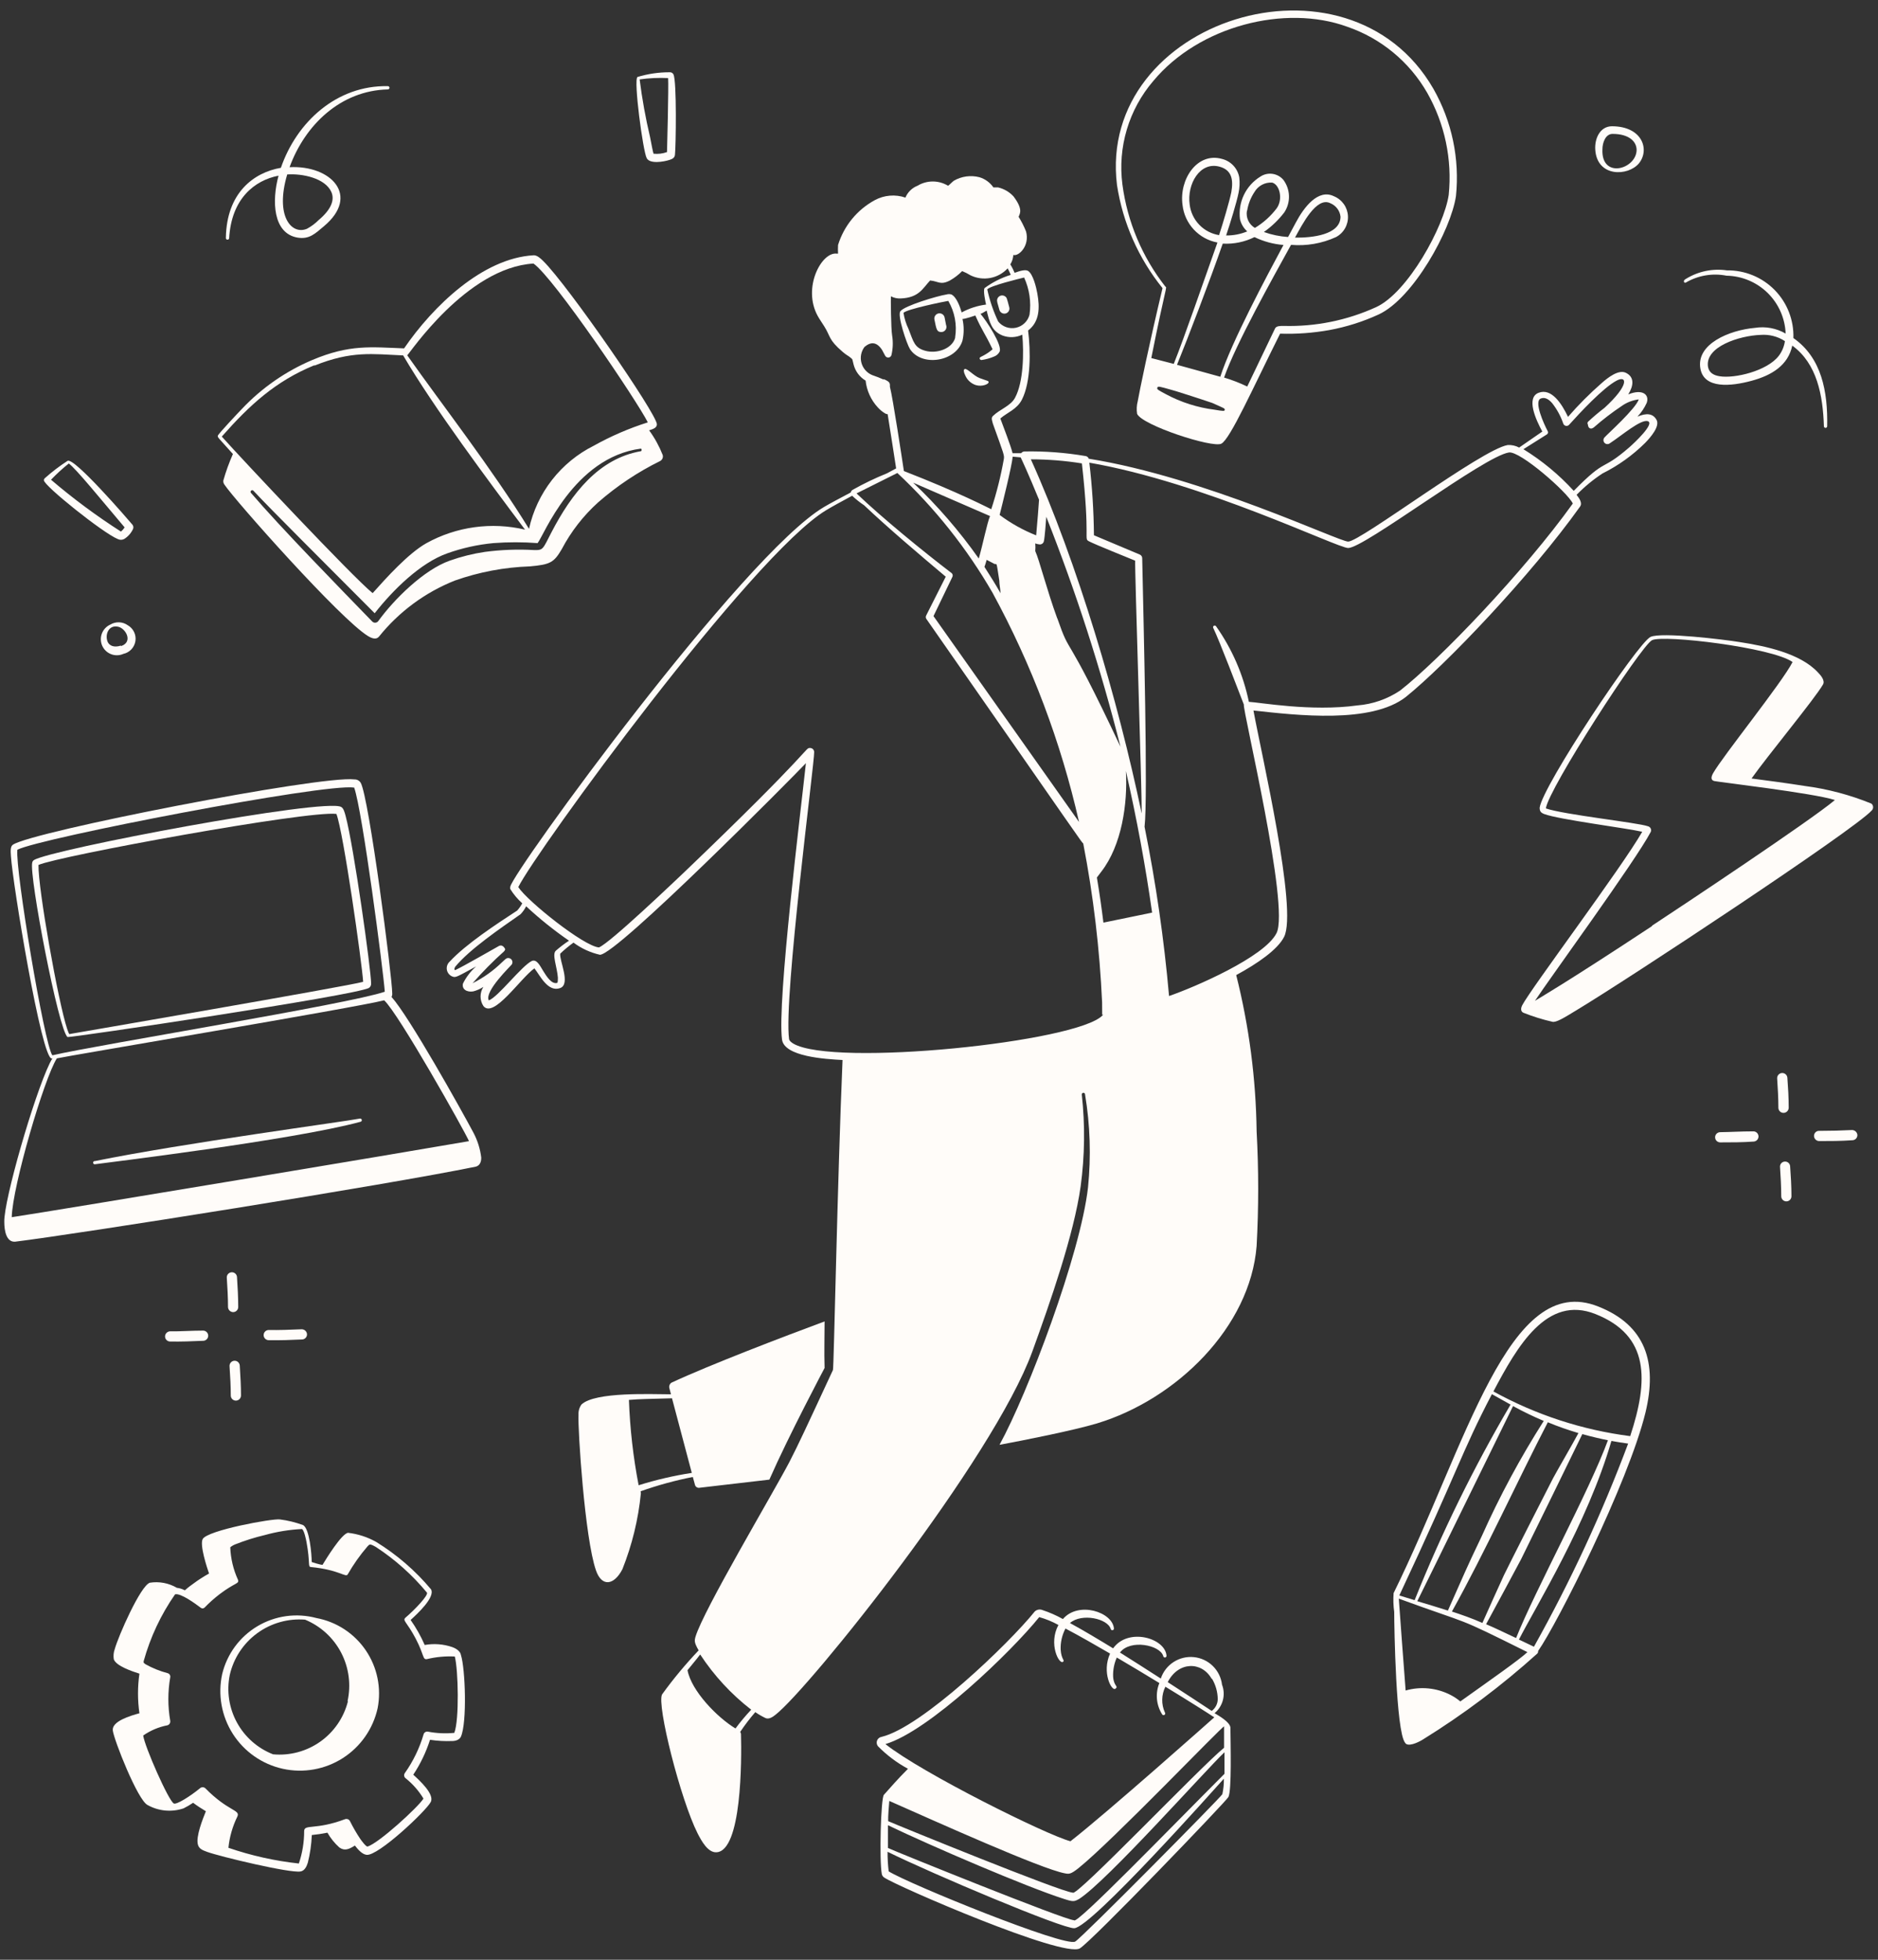 <svg width="138" height="144" viewBox="0 0 138 144" fill="none" xmlns="http://www.w3.org/2000/svg">
<rect x="0" y="0" width="138" height="144" fill="#333333" stroke="none"/>
<path d="M47.078 109.575C48.328 109.132 49.609 108.781 50.91 108.525L51.068 109.103C51.085 109.171 51.127 109.23 51.185 109.27C51.242 109.31 51.313 109.328 51.383 109.32L56.535 108.72C57.953 105.488 60.555 100.59 60.593 100.515C60.555 99.293 60.593 98.265 60.593 97.095C57.645 98.19 52.193 100.268 49.343 101.595C49.278 101.637 49.228 101.697 49.2 101.769C49.172 101.84 49.167 101.918 49.185 101.993C49.185 101.993 49.238 102.18 49.305 102.45C47.91 102.45 43.733 102.248 42.728 103.2C42.571 103.418 42.495 103.682 42.51 103.95C42.45 104.985 42.968 113.025 43.793 115.388C44.22 116.625 45.12 116.49 45.735 115.305C46.447 113.52 46.904 111.645 47.093 109.733C47.093 109.635 47.07 109.643 47.078 109.575ZM46.215 102.863C47.13 102.788 47.415 102.803 49.38 102.743C49.733 104.078 50.46 106.823 50.835 108.225C49.512 108.43 48.206 108.733 46.928 109.133C46.529 107.064 46.291 104.968 46.215 102.863Z" fill="#FFFCF9"/>
<path d="M116.107 37.222C116.295 36.96 116.055 36.622 115.852 36.36C116.426 35.77 117.062 35.244 117.75 34.792C118.91 34.214 119.971 33.455 120.892 32.542C121.275 32.145 121.995 31.327 121.725 30.847C121.455 30.367 120.975 30.337 120.322 30.615C120.605 30.318 120.836 29.976 121.005 29.602C121.215 29.017 120.72 28.545 119.647 28.98C120.037 28.357 120.127 27.705 119.467 27.39C118.935 27.135 118.155 27.742 117.705 28.14C116.821 28.912 115.992 29.744 115.222 30.63C114.75 29.64 114 28.5 113.062 28.86C112.125 29.22 112.852 30.832 113.332 31.71L111.63 32.887C111.373 32.748 111.082 32.684 110.79 32.7C108.855 33.03 99.967 39.795 99.067 39.795C98.377 39.795 88.522 35.07 80.002 33.705C79.986 33.654 79.955 33.608 79.914 33.574C79.873 33.539 79.823 33.517 79.77 33.51C78.284 33.256 76.777 33.143 75.27 33.172C75.224 33.175 75.18 33.188 75.14 33.211C75.1 33.233 75.065 33.263 75.037 33.3H74.407C74.257 32.692 73.702 31.29 73.507 30.75C74.017 30.307 74.722 30.082 75.09 29.37C75.765 28.05 75.735 25.755 75.547 24.285C76.395 23.64 76.417 22.605 76.222 21.547C76.147 21.12 75.915 20.152 75.555 19.912C75.352 19.777 74.925 19.912 74.557 20.047C74.19 19.192 74.19 19.582 74.34 19.237C74.41 19.078 74.45 18.908 74.46 18.735C74.857 18.855 75.682 18.06 75.397 17.01C75.248 16.634 75.065 16.273 74.85 15.93C74.955 15.675 75.18 15.367 74.475 14.43C74.171 14.102 73.777 13.873 73.342 13.77H72.997C72.749 13.409 72.383 13.144 71.962 13.02C71.327 12.858 70.654 12.952 70.087 13.282C69.937 13.395 69.817 13.545 69.667 13.65C69.328 13.444 68.939 13.335 68.542 13.335C68.146 13.335 67.757 13.444 67.417 13.65C67.219 13.728 67.038 13.845 66.886 13.995C66.734 14.144 66.614 14.323 66.532 14.52C66.165 14.393 65.775 14.344 65.388 14.377C65 14.409 64.624 14.522 64.282 14.707C62.987 15.41 62.018 16.592 61.582 18C61.57 18.212 61.57 18.425 61.582 18.637H61.5C60.375 18.472 58.942 21.142 60.09 23.22C60.225 23.467 60.397 23.7 60.562 23.97C61.042 24.72 60.855 24.945 61.927 25.86C62.242 26.13 62.295 26.107 62.49 26.272C62.685 26.437 62.61 26.355 62.722 26.775C62.784 27.022 62.894 27.255 63.045 27.46C63.197 27.665 63.388 27.837 63.607 27.967C63.687 28.701 64 29.39 64.5 29.932C64.658 30.11 64.843 30.261 65.047 30.382C65.103 30.413 65.164 30.431 65.227 30.435C65.452 31.83 65.73 33.645 65.85 34.417L65.182 34.777C64.309 35.129 63.46 35.537 62.64 36C62.576 36.044 62.53 36.111 62.512 36.187C61.717 36.607 60.967 37.005 60.54 37.26C54.585 40.792 37.672 64.08 37.5 65.145C37.481 65.206 37.481 65.271 37.5 65.332C37.742 65.719 38.038 66.07 38.377 66.375C38.273 66.566 38.147 66.745 38.002 66.907C36.502 67.89 34.252 69.352 33.045 70.657C32.96 70.733 32.897 70.829 32.861 70.937C32.825 71.044 32.817 71.159 32.839 71.271C32.861 71.382 32.912 71.486 32.986 71.572C33.06 71.657 33.155 71.722 33.262 71.76C33.487 71.835 33.525 71.812 34.987 71.01C34.586 71.362 34.257 71.791 34.02 72.27C33.922 72.682 34.297 72.922 34.77 72.847C35.036 72.778 35.289 72.666 35.52 72.517C35.385 72.726 35.313 72.97 35.313 73.219C35.313 73.468 35.385 73.711 35.52 73.92C36.27 74.865 38.235 71.887 39.27 71.152C39.69 71.685 40.26 72.93 41.167 72.6C41.955 72.307 41.092 70.575 41.167 70.072C41.473 69.779 41.798 69.509 42.142 69.262C42.721 69.692 43.383 69.996 44.085 70.155C45.322 70.155 58.237 57.12 59.22 56.077C58.867 59.392 57.09 73.62 57.465 76.387C57.637 77.64 60.645 77.82 61.912 77.887C61.53 86.887 61.275 100.522 61.207 100.665C59.22 104.947 58.68 106.117 58.012 107.415C56.797 109.74 51.682 118.32 51.105 120.27C51.022 120.577 51.015 120.697 51.337 121.267C50.371 122.284 49.474 123.363 48.652 124.5C48.24 125.25 50.01 132.24 51.262 134.715C51.547 135.27 52.012 136.125 52.635 136.102C54.51 136.035 54.502 129.3 54.45 127.417C54.45 127.359 54.428 127.303 54.39 127.26C54.73 126.753 55.1 126.267 55.5 125.805C55.738 125.969 55.989 126.114 56.25 126.24C56.505 126.352 56.79 126.157 57 125.985C59.497 124.02 72.967 107.235 75.855 99.315C77.167 95.7 78.915 90.705 79.41 87.165C79.713 84.927 79.74 82.66 79.492 80.415C79.492 80.383 79.505 80.353 79.528 80.33C79.55 80.308 79.581 80.295 79.612 80.295C79.644 80.295 79.675 80.308 79.697 80.33C79.72 80.353 79.732 80.383 79.732 80.415C80.108 82.673 80.181 84.97 79.95 87.247C79.395 92.16 75.517 102.397 73.447 106.162C75.232 105.832 78.862 105.112 80.617 104.587C86.467 102.81 91.867 97.507 92.34 91.552C92.493 88.747 92.493 85.935 92.34 83.13C92.289 79.257 91.786 75.403 90.84 71.647C92.43 70.785 93.885 69.772 94.357 68.842C95.37 66.855 92.692 55.417 92.107 52.207C95.31 52.56 100.762 53.197 103.305 51.21C106.215 48.87 112.5 42.285 116.107 37.222ZM54.045 127.005C52.695 126.187 50.805 124.245 50.52 122.722C50.827 122.332 51.15 121.972 51.45 121.567C52.466 123.118 53.734 124.49 55.2 125.625C54.788 126.062 54.402 126.523 54.045 127.005ZM113.67 31.92C113.709 31.895 113.737 31.857 113.748 31.812C113.759 31.767 113.753 31.72 113.73 31.68C113.467 31.192 112.68 29.475 113.227 29.28C113.542 29.16 113.82 29.355 114.052 29.617C114.407 30.068 114.684 30.575 114.87 31.117C114.884 31.162 114.909 31.201 114.944 31.232C114.979 31.262 115.021 31.283 115.066 31.291C115.112 31.3 115.159 31.296 115.202 31.28C115.245 31.264 115.284 31.236 115.312 31.2C116.062 30.367 117.817 28.47 118.807 27.96C119.557 27.57 119.737 28.29 117.9 29.97C117.478 30.292 117.072 30.635 116.685 30.997C116.664 31.027 116.652 31.062 116.652 31.099C116.652 31.135 116.664 31.171 116.685 31.2C116.685 31.395 116.842 31.612 117.112 31.41C117.764 30.838 118.453 30.309 119.175 29.827C119.543 29.566 119.971 29.401 120.42 29.347C120.195 30.037 118.102 31.912 117.922 32.122C117.865 32.174 117.831 32.245 117.826 32.322C117.821 32.398 117.846 32.474 117.896 32.532C117.947 32.59 118.017 32.626 118.094 32.632C118.17 32.638 118.246 32.614 118.305 32.565C119.137 32.025 120.592 30.765 121.095 30.952C121.597 31.14 120.105 32.535 119.73 32.865C117.577 34.732 118.132 33.532 115.642 36.067C114.559 34.88 113.314 33.85 111.945 33.007L113.67 31.92ZM81.082 67.792C80.955 66.757 80.797 65.64 80.602 64.477L80.925 64.05C82.425 62.122 82.875 59.055 82.732 56.647C83.535 60.165 84.172 63.622 84.66 67.057L81.082 67.792ZM69.93 42.112C67.957 40.612 64.785 38.025 62.94 36.255L65.94 34.755C68.695 37.328 71.053 40.295 72.937 43.56C75.819 48.854 77.957 54.52 79.29 60.397L68.595 45.27L69.99 42.375C70.008 42.33 70.013 42.281 70.002 42.234C69.991 42.187 69.966 42.145 69.93 42.112ZM75 33.607C75.045 33.69 75.562 34.792 76.35 36.72C76.35 36.802 76.207 38.677 76.14 39.337C75.183 38.958 74.28 38.454 73.455 37.837C73.62 37.185 74.362 34.222 74.415 33.555L75 33.607ZM72.337 41.662C72.39 41.527 72.442 41.347 72.502 41.137L73.005 41.4C73.29 41.587 73.177 41.017 73.432 42.667C73.432 42.945 73.507 43.252 73.522 43.59C73.177 42.967 72.75 42.3 72.345 41.662H72.337ZM71.917 41.032C70.501 39.023 68.888 37.159 67.102 35.467L72.75 37.92C72.532 38.437 72.217 40.02 71.925 41.032H71.917ZM77.685 45.427C76.935 43.38 76.357 41.092 76.072 40.492C76.089 40.305 76.089 40.117 76.072 39.93C76.181 39.97 76.294 39.996 76.41 40.005C76.482 40.006 76.552 39.98 76.608 39.934C76.663 39.887 76.699 39.822 76.71 39.75C76.77 39.502 76.867 38.25 76.882 37.972C79.064 43.481 80.885 49.125 82.335 54.87C78.097 45.855 78.75 48.465 77.692 45.427H77.685ZM83.887 59.745C82.177 51.547 79.17 41.325 75.75 33.75C77.006 33.751 78.26 33.851 79.5 34.05C80.137 39.75 79.605 39.555 80.032 39.78C80.46 40.005 83.032 41.04 83.415 41.197C83.377 41.775 83.917 58.29 83.895 59.745H83.887ZM75.255 20.392C75.646 21.246 75.784 22.193 75.652 23.122C75.591 23.359 75.466 23.574 75.29 23.743C75.114 23.913 74.894 24.03 74.656 24.082C74.417 24.134 74.169 24.119 73.938 24.038C73.708 23.958 73.504 23.814 73.35 23.625C72.992 22.871 72.723 22.078 72.547 21.262C72.75 21 74.91 20.475 75.255 20.392ZM64.935 27.892C64.661 27.768 64.381 27.658 64.095 27.562C63.903 27.484 63.732 27.362 63.595 27.207C63.457 27.052 63.357 26.867 63.302 26.667C63.247 26.467 63.239 26.258 63.277 26.054C63.316 25.85 63.401 25.658 63.525 25.492C63.997 25.095 64.425 25.117 64.815 25.71C65.062 26.167 65.055 26.205 65.167 26.25C65.2 26.264 65.235 26.271 65.27 26.271C65.305 26.271 65.34 26.263 65.372 26.248C65.404 26.233 65.432 26.211 65.455 26.184C65.478 26.158 65.495 26.126 65.505 26.092C65.616 25.623 65.634 25.136 65.557 24.66C65.467 24.142 65.452 21.847 65.467 21.772C65.686 21.888 65.933 21.942 66.18 21.93C67.537 21.877 67.807 21.18 68.347 20.61C68.97 20.67 69.097 20.97 69.802 20.61C70.133 20.422 70.435 20.19 70.702 19.92C70.918 20.008 71.126 20.113 71.325 20.235C71.774 20.451 72.281 20.517 72.771 20.424C73.261 20.331 73.709 20.083 74.047 19.717C74.13 19.875 74.205 20.032 74.272 20.197C73.583 20.411 72.934 20.738 72.352 21.165C72.225 21.322 72.412 22.177 72.457 22.38C71.829 22.459 71.221 22.655 70.665 22.957C70.552 22.567 70.305 21.84 69.915 21.637C69.798 21.602 69.672 21.602 69.555 21.637C68.88 21.742 66.457 22.47 66.165 22.867C65.91 23.145 66.637 25.29 66.862 25.642C67.725 26.977 70.252 26.587 70.725 25.027C70.842 24.504 70.842 23.961 70.725 23.437C70.942 23.437 71.595 23.205 71.67 23.182C72.187 24.345 72.337 24.412 72.937 25.665C72.855 25.732 72.72 25.845 72.607 25.92C72.075 26.272 71.962 26.212 71.992 26.362C72.001 26.392 72.02 26.418 72.047 26.434C72.073 26.451 72.104 26.457 72.135 26.452C72.45 26.407 72.757 26.322 73.05 26.197C73.225 26.132 73.37 26.004 73.455 25.837C73.665 25.365 72.502 23.587 72.045 23.055C72.135 23.055 72.345 22.905 72.502 22.822C72.712 23.662 72.855 24.322 73.665 24.652C73.899 24.741 74.149 24.781 74.399 24.771C74.649 24.76 74.894 24.7 75.12 24.592C75.24 25.912 75.217 28.057 74.587 29.227C74.265 29.835 73.47 30.067 72.96 30.57C72.81 30.712 72.907 30.915 72.96 31.132C73.792 33.45 73.807 33.442 73.762 33.742C73.542 34.988 73.233 36.216 72.84 37.417C72.652 37.335 70.545 36.217 66.42 34.612C66.292 33.765 65.61 29.242 65.392 28.41C65.407 28.117 65.37 28.05 64.935 27.855V27.892ZM70.185 24.832C69.945 25.65 68.812 26.002 68.002 25.777C67.192 25.552 67.14 25.14 66.757 24.165C66.578 23.793 66.454 23.396 66.39 22.987C66.637 22.717 69.345 22.162 69.682 22.11C70.156 22.92 70.333 23.869 70.185 24.795V24.832ZM40.837 69.862C40.552 70.14 40.935 71.047 40.995 71.835C40.995 71.902 40.995 72.195 40.95 72.217C40.537 72.352 40.155 71.73 39.922 71.355C39.69 70.98 39.457 70.47 39.09 70.605C38.34 70.957 36.6 73.267 35.917 73.507C35.572 72.847 37.545 70.965 37.612 70.86C37.641 70.812 37.657 70.757 37.656 70.7C37.656 70.644 37.64 70.589 37.611 70.541C37.582 70.493 37.54 70.454 37.49 70.428C37.44 70.403 37.383 70.391 37.327 70.395C37.192 70.395 37.102 70.515 36.892 70.702C36.254 71.326 35.523 71.847 34.725 72.247C35.448 71.418 36.222 70.634 37.042 69.9C37.083 69.858 37.111 69.806 37.125 69.75C37.125 69.75 36.967 69.352 36.66 69.51C36.225 69.75 34.11 70.972 33.442 71.287C33.352 71.227 33.405 71.137 33.442 71.047C34.5 69.75 36.825 68.175 38.25 67.177C38.417 67.005 38.556 66.808 38.662 66.592C39.649 67.511 40.702 68.356 41.812 69.12C41.47 69.344 41.145 69.592 40.837 69.862ZM58.29 76.68C58.125 76.575 58.005 76.477 57.982 76.342C57.57 73.282 59.865 55.942 59.827 55.26C59.828 55.22 59.819 55.18 59.804 55.143C59.788 55.106 59.766 55.073 59.737 55.045C59.708 55.017 59.674 54.995 59.637 54.981C59.6 54.966 59.56 54.959 59.52 54.96C59.137 54.96 59.812 54.96 50.257 64.11C49.627 64.702 44.812 69.307 44.01 69.615C42.907 69.532 38.76 66.225 38.085 65.182C39.39 62.542 55.215 40.822 60.69 37.5C61.11 37.245 61.83 36.847 62.617 36.427C62.89 36.684 63.183 36.918 63.495 37.125C65.235 38.775 67.657 40.83 69.495 42.375L68.062 45.217C68.041 45.255 68.029 45.298 68.029 45.341C68.029 45.385 68.041 45.427 68.062 45.465C79.695 62.152 79.522 61.965 79.597 61.965C80.343 65.821 80.807 69.726 80.985 73.65C80.985 74.707 80.985 74.617 81.03 74.542C81.075 74.467 81.03 74.595 81.03 74.595C79.215 76.575 61.252 78.42 58.29 76.68ZM99.75 51.832C96.352 52.305 92.512 51.6 91.77 51.57C91.357 49.571 90.535 47.678 89.355 46.012C89.337 45.988 89.31 45.972 89.281 45.966C89.251 45.96 89.22 45.966 89.195 45.982C89.169 45.998 89.15 46.024 89.143 46.053C89.135 46.082 89.138 46.113 89.152 46.14C89.587 47.025 91.042 50.842 91.402 51.772C91.29 52.132 94.792 66.615 93.802 68.565C92.917 70.327 87.765 72.547 85.905 73.185C85.537 69.01 84.936 64.858 84.105 60.75C84.36 58.59 84.03 45.75 83.932 41.002C83.93 40.947 83.911 40.894 83.879 40.849C83.847 40.804 83.803 40.769 83.752 40.747L80.385 39.33C80.37 37.548 80.257 35.767 80.047 33.997C88.455 35.452 98.25 40.26 99.067 40.267C100.252 40.267 109.057 33.517 110.88 33.247C111.69 33.12 115.17 36.157 115.575 36.997C112.02 41.962 105.772 48.487 102.877 50.745C101.945 51.368 100.868 51.743 99.75 51.832Z" fill="#FFFCF9"/>
<path d="M69.413 23.332C69.403 23.283 69.384 23.236 69.357 23.194C69.329 23.152 69.294 23.116 69.252 23.088C69.211 23.06 69.164 23.04 69.115 23.03C69.066 23.02 69.016 23.019 68.966 23.029C68.917 23.038 68.87 23.057 68.828 23.084C68.786 23.112 68.75 23.148 68.722 23.189C68.694 23.23 68.674 23.277 68.664 23.326C68.654 23.375 68.653 23.426 68.663 23.475C68.813 24.225 68.843 24.397 69.173 24.397C69.235 24.398 69.296 24.382 69.351 24.353C69.406 24.323 69.453 24.28 69.487 24.228C69.522 24.176 69.542 24.116 69.547 24.054C69.553 23.992 69.543 23.93 69.518 23.872C69.495 23.753 69.428 23.4 69.413 23.332ZM71.708 28.297C72.195 28.44 72.66 28.207 72.645 28.087C72.63 27.968 72.645 28.027 71.985 27.78C71.543 27.615 71.055 27.03 70.883 27.12C70.71 27.21 70.973 27.69 71.033 27.78C71.193 28.023 71.431 28.206 71.708 28.297ZM85.425 21.172C84.443 25.29 83.723 28.785 83.603 29.483C83.523 29.786 83.508 30.103 83.558 30.413C83.955 31.26 89.093 32.932 89.745 32.602C90.398 32.273 92.093 28.455 94.065 24.517C95.273 24.556 96.483 24.468 97.673 24.255C98.926 24.025 100.145 23.64 101.303 23.108C103.838 21.938 106.613 16.927 106.988 14.407C107.269 11.671 106.689 8.916 105.33 6.525C99.038 -4.388 80.58 1.485 82.08 13.605C82.508 16.378 83.662 18.989 85.425 21.172ZM90 30.105C90 30.225 89.865 30.21 89.25 30.105C87.992 29.947 86.774 29.558 85.658 28.957C85.133 28.672 84.99 28.613 85.043 28.485C85.095 28.358 85.208 28.402 86.018 28.628C86.093 28.628 88.418 29.378 89.085 29.61C89.948 30 90 30 90 30.105ZM89.865 17.902C90.666 17.944 91.464 17.779 92.183 17.422C92.85 17.746 93.573 17.942 94.313 18C93.053 20.348 90.495 25.133 89.67 27.683L86.49 26.805C87.24 24.96 88.898 20.64 89.85 17.902H89.865ZM89.603 17.28C89.043 17.195 88.526 16.93 88.132 16.523C87.738 16.117 87.488 15.592 87.42 15.03C87.21 13.53 88.17 11.85 89.618 12.248C90.525 12.495 90.638 13.215 90.48 14.123C90.345 14.783 89.858 16.44 89.588 17.25L89.603 17.28ZM91.643 15.48C91.723 14.989 91.907 14.521 92.183 14.107C92.314 13.882 92.506 13.698 92.736 13.576C92.967 13.454 93.227 13.399 93.488 13.417C94.043 13.582 94.283 14.633 93.825 15.292C93.385 15.876 92.838 16.37 92.213 16.747C91.997 16.621 91.826 16.432 91.721 16.205C91.617 15.979 91.584 15.726 91.628 15.48H91.643ZM84.75 5.947C88.11 1.905 94.433 0.3 99 1.965C101.481 2.817 103.568 4.541 104.873 6.817C106.166 9.093 106.719 11.714 106.455 14.318C106.11 16.65 103.455 21.495 101.123 22.567C98.99 23.54 96.663 24.012 94.32 23.948C94.065 23.948 93.795 23.947 93.698 24.127C93.255 25.027 92.445 26.767 91.65 28.402C91.101 28.137 90.532 27.917 89.948 27.742C90.818 25.253 93.563 20.363 94.868 17.992C95.998 18.089 97.135 17.893 98.168 17.422C98.447 17.276 98.678 17.052 98.834 16.779C98.991 16.505 99.066 16.192 99.051 15.877C99.036 15.562 98.932 15.258 98.75 15C98.568 14.743 98.317 14.542 98.025 14.422C96.863 13.852 95.82 15.217 95.213 16.365C95.048 16.665 94.86 17.017 94.65 17.415C94.043 17.375 93.445 17.251 92.873 17.047C93.443 16.647 93.949 16.161 94.373 15.607C94.61 15.249 94.73 14.825 94.717 14.396C94.704 13.966 94.557 13.55 94.298 13.207C94.094 12.971 93.811 12.817 93.501 12.774C93.192 12.731 92.878 12.803 92.618 12.975C92.092 13.298 91.671 13.765 91.405 14.321C91.139 14.877 91.039 15.498 91.118 16.11C91.199 16.455 91.385 16.767 91.65 17.003C91.158 17.206 90.63 17.308 90.098 17.302C90.398 16.418 90.885 14.82 91.013 14.167C91.093 13.795 91.11 13.413 91.065 13.035C91.007 12.711 90.857 12.41 90.632 12.169C90.407 11.928 90.117 11.758 89.798 11.678C87.975 11.16 86.633 13.178 86.895 15.06C86.969 15.735 87.259 16.367 87.721 16.864C88.183 17.362 88.793 17.697 89.46 17.82C88.5 20.52 87 24.878 86.25 26.738L84.6 26.31C85.658 21 85.785 21.128 85.635 21.06C83.931 18.887 82.841 16.297 82.478 13.56C82.301 12.203 82.412 10.823 82.803 9.512C83.195 8.2 83.858 6.986 84.75 5.947ZM95.16 17.46C95.685 16.508 96.735 14.422 97.755 14.932C97.959 15.015 98.137 15.151 98.269 15.327C98.401 15.503 98.483 15.711 98.505 15.93C98.49 17.25 96.435 17.483 95.13 17.46H95.16ZM123.87 20.767C124.774 20.236 125.841 20.054 126.87 20.258C128 20.278 129.079 20.73 129.887 21.52C130.694 22.311 131.169 23.381 131.213 24.51C130.533 24.116 129.739 23.967 128.963 24.09C127.08 24.255 124.62 25.275 124.95 27.09C125.22 28.59 127.2 28.387 128.7 27.983C130.2 27.578 131.393 26.843 131.7 25.395C133.523 26.723 133.95 29.047 134.025 31.32C134.025 31.352 134.038 31.382 134.06 31.405C134.083 31.427 134.113 31.44 134.145 31.44C134.177 31.44 134.207 31.427 134.23 31.405C134.252 31.382 134.265 31.352 134.265 31.32C134.318 28.777 133.86 26.288 131.783 24.84C131.804 24.189 131.693 23.54 131.456 22.933C131.22 22.326 130.862 21.773 130.406 21.308C129.949 20.844 129.403 20.476 128.801 20.229C128.198 19.981 127.552 19.858 126.9 19.867C125.859 19.715 124.797 19.933 123.9 20.483C123.623 20.617 123.75 20.82 123.87 20.767ZM130.71 26.145C129.863 27.255 127.463 27.832 126.353 27.645C125.94 27.578 125.603 27.405 125.513 26.977C125.243 25.477 127.83 24.66 129.375 24.608C130.004 24.559 130.632 24.72 131.16 25.065C131.103 25.457 130.949 25.828 130.71 26.145ZM120.435 12C121.238 11.01 120.698 9.285 118.455 9.277C117.585 9.277 117.165 10.162 117.225 11.01C117.36 13.027 119.633 12.967 120.435 12ZM117.75 10.973C117.75 10.477 117.983 9.832 118.5 9.84C119.708 9.84 120.263 10.402 120.263 11.025C120.233 12.443 117.653 13.178 117.75 10.973ZM117.443 96C110.85 93.368 107.79 106.11 102.405 117.06C102.371 117.52 102.386 117.983 102.45 118.44C102.45 119.587 102.578 127.185 103.245 128.047C103.425 128.392 104.183 128.047 104.535 127.83C107.529 125.977 110.35 123.858 112.965 121.5C112.987 121.474 113.004 121.445 113.015 121.412C113.025 121.38 113.028 121.346 113.025 121.312C114.42 119.325 119.648 108.975 120.915 103.785C121.8 100.11 120.923 97.373 117.443 96ZM119.798 105.525C116.268 105.073 112.856 103.958 109.74 102.24C111.495 98.917 113.663 95.13 117.24 96.555C121.223 98.138 121.14 101.415 119.798 105.502V105.525ZM107.318 125.025C107.087 124.832 106.836 124.666 106.568 124.53C105.554 124.015 104.383 123.902 103.29 124.215C103.215 123.322 102.788 117.517 102.788 117.465C108.405 119.52 106.673 118.627 112.238 121.395C111.653 121.95 109.455 123.487 107.318 125.01V125.025ZM111.188 103.32C111.919 103.72 112.67 104.083 113.438 104.407C111.719 107.108 110.199 109.93 108.893 112.852C107.633 115.485 107.678 115.47 106.395 118.342C105.645 118.102 104.895 117.877 104.145 117.652C104.955 116.04 110.715 104.25 111.188 103.305V103.32ZM106.688 118.417C109.125 114.045 111.608 108.607 113.738 104.505C114.488 104.82 115.238 105.075 115.988 105.3C115.59 106.05 114.428 108.045 114.12 108.622C113.813 109.2 110.73 115.275 110.513 115.74C110.168 116.49 109.223 118.582 108.93 119.25C108.165 118.912 107.43 118.657 106.658 118.402L106.688 118.417ZM109.2 119.347C109.658 118.515 111.54 115.02 111.773 114.57C112.125 113.872 116.055 105.84 116.273 105.375C116.963 105.57 117.69 105.735 118.155 105.825C116.783 109.575 112.83 116.797 111.405 120.36C110.108 119.752 109.815 119.602 109.17 119.332L109.2 119.347ZM109.658 102.457L111 103.207C108.295 107.815 105.938 112.618 103.95 117.577L102.825 117.232C107.183 107.947 107.385 106.732 109.628 102.442L109.658 102.457ZM112.748 121.012L111.615 120.472C112.838 118.072 116.663 111.915 118.41 105.877C118.83 105.952 119.243 106.02 119.64 106.072C117.713 111.215 115.399 116.204 112.718 120.997L112.748 121.012ZM89.25 125.88C89.549 125.632 89.763 125.297 89.861 124.922C89.959 124.546 89.937 124.15 89.798 123.787C89.734 123.265 89.494 122.78 89.118 122.411C88.742 122.043 88.251 121.814 87.728 121.762C87.204 121.709 86.678 121.837 86.236 122.123C85.794 122.41 85.463 122.838 85.298 123.337C84.338 122.715 83.295 122.055 82.298 121.425C83.048 120.427 85.253 120.87 85.478 121.687C85.483 121.719 85.5 121.748 85.526 121.767C85.552 121.786 85.585 121.794 85.616 121.789C85.648 121.784 85.677 121.766 85.696 121.74C85.715 121.714 85.723 121.682 85.718 121.65C85.605 120.345 82.89 119.58 81.795 121.117C80.828 120.525 79.628 119.805 78.623 119.257C79.485 118.507 81.413 118.927 81.623 119.707C81.632 119.734 81.651 119.756 81.676 119.77C81.701 119.784 81.73 119.789 81.758 119.784C81.786 119.778 81.811 119.763 81.829 119.741C81.847 119.719 81.856 119.691 81.855 119.662C81.758 118.447 79.245 117.63 78.105 118.965C77.627 118.697 77.125 118.476 76.605 118.305C76.51 118.266 76.406 118.254 76.305 118.273C76.203 118.292 76.11 118.339 76.035 118.41C74.138 120.772 67.74 126.907 64.785 127.62C64.711 127.631 64.641 127.662 64.582 127.709C64.523 127.755 64.478 127.817 64.451 127.887C64.423 127.957 64.415 128.033 64.426 128.107C64.437 128.181 64.468 128.251 64.515 128.31C65.164 128.969 65.907 129.527 66.72 129.967C65.97 130.717 65.385 131.392 64.95 131.88C64.725 132.12 64.605 136.71 64.8 137.722C64.829 137.822 64.893 137.907 64.98 137.962C65.925 138.607 78.098 143.872 79.343 143.167C80.175 142.695 90.113 132.352 90.27 132.037C90.51 131.542 90.428 128.242 90.413 126.922C90.353 126.525 89.61 126.097 89.25 125.88ZM65.25 135.787V134.115C68.363 135.615 75.488 138.675 78.188 139.53C78.878 139.755 78.938 139.725 79.298 139.53C81.36 138.21 88.643 130.005 89.978 128.752V130.335C85.928 134.392 79.05 141.502 78.923 141.097C78.18 141.052 65.895 136.087 65.25 135.787ZM89.063 123.352C89.332 123.807 89.477 124.324 89.483 124.852C89.48 125.021 89.439 125.186 89.362 125.335C89.285 125.485 89.175 125.615 89.04 125.715C88.41 125.295 87.218 124.515 85.808 123.6C86.58 122.077 88.298 122.055 89.033 123.352H89.063ZM65.063 128.152C68.258 127.207 74.325 121.357 76.365 118.822C76.856 118.959 77.329 119.153 77.775 119.4C77.025 120.795 77.828 122.325 78.113 122.107C78.27 121.987 77.985 121.942 77.94 121.207C77.921 120.671 78.043 120.138 78.293 119.662C79.328 120.202 80.543 120.907 81.57 121.5C80.94 122.902 81.698 124.29 81.96 124.087C82.223 123.885 81.84 123.93 81.795 123.195C81.777 122.713 81.869 122.233 82.065 121.792C83.123 122.415 84.203 123.06 85.193 123.667C85.04 124.041 84.98 124.446 85.016 124.848C85.053 125.25 85.185 125.637 85.403 125.977C85.412 125.99 85.425 126.001 85.439 126.009C85.453 126.017 85.468 126.022 85.484 126.024C85.5 126.027 85.516 126.025 85.532 126.021C85.548 126.017 85.562 126.01 85.575 126C85.588 125.99 85.599 125.978 85.607 125.964C85.615 125.95 85.62 125.934 85.622 125.918C85.624 125.902 85.623 125.886 85.619 125.87C85.615 125.855 85.607 125.84 85.598 125.827C85.463 125.529 85.396 125.205 85.403 124.878C85.409 124.551 85.489 124.23 85.635 123.937C87.383 125.002 88.793 125.895 89.228 126.187C89.145 126.262 81.323 133.222 78.66 135.292C76.913 134.835 67.74 130.282 65.063 128.152ZM65.348 132.33C68.745 133.83 76.463 137.31 78.24 137.647C78.548 137.707 78.668 137.73 79.253 137.265C81.75 135.262 89.873 126.765 89.948 126.855C89.951 126.877 89.951 126.9 89.948 126.922V128.422C88.275 129.765 78.975 139.53 78.825 139.065C78.075 139.065 65.888 134.092 65.265 133.815C65.25 133.5 65.318 132.66 65.348 132.33ZM79.005 142.665C78.255 143.092 66.833 138.45 65.303 137.505C65.245 137.027 65.218 136.546 65.22 136.065C68.505 137.685 78.06 141.72 78.938 141.682C80.22 141.615 89.288 131.407 89.933 130.695C89.94 131.078 89.902 131.461 89.82 131.835C89.693 132.082 79.5 142.387 79.005 142.665ZM16.868 100.387C16.92 101.19 16.958 101.887 16.958 102.54C16.958 102.639 16.997 102.735 17.067 102.805C17.138 102.875 17.233 102.915 17.333 102.915C17.432 102.915 17.527 102.875 17.598 102.805C17.668 102.735 17.708 102.639 17.708 102.54C17.708 101.842 17.67 101.152 17.618 100.335C17.611 100.235 17.564 100.143 17.489 100.077C17.414 100.012 17.316 99.979 17.216 99.986C17.117 99.993 17.024 100.039 16.959 100.115C16.893 100.19 16.861 100.288 16.868 100.387ZM131.145 85.35C131.096 85.353 131.048 85.365 131.004 85.387C130.96 85.409 130.921 85.439 130.889 85.476C130.857 85.513 130.832 85.556 130.817 85.603C130.802 85.649 130.796 85.699 130.8 85.748C130.845 86.438 130.89 87.18 130.89 87.9C130.89 87.999 130.93 88.095 131 88.165C131.07 88.235 131.166 88.275 131.265 88.275C131.365 88.275 131.46 88.235 131.53 88.165C131.601 88.095 131.64 87.999 131.64 87.9C131.64 87.15 131.595 86.4 131.543 85.695C131.54 85.646 131.527 85.598 131.506 85.554C131.484 85.51 131.454 85.471 131.417 85.439C131.38 85.406 131.336 85.382 131.29 85.367C131.243 85.352 131.194 85.346 131.145 85.35ZM14.925 98.52C15.025 98.52 15.12 98.48 15.19 98.41C15.261 98.34 15.3 98.244 15.3 98.145C15.3 98.046 15.261 97.95 15.19 97.88C15.12 97.809 15.025 97.77 14.925 97.77C14.018 97.77 13.26 97.837 12.51 97.822C12.41 97.822 12.314 97.862 12.242 97.932C12.171 98.002 12.13 98.097 12.128 98.197C12.128 98.297 12.167 98.392 12.237 98.463C12.308 98.533 12.403 98.572 12.503 98.572C13.275 98.587 14.123 98.557 14.925 98.52ZM128.82 83.13C127.92 83.13 127.163 83.182 126.405 83.19C126.306 83.19 126.21 83.23 126.14 83.3C126.07 83.37 126.03 83.466 126.03 83.565C126.03 83.664 126.07 83.76 126.14 83.83C126.21 83.9 126.306 83.94 126.405 83.94C127.215 83.94 128.055 83.94 128.865 83.88C128.965 83.874 129.058 83.829 129.124 83.754C129.19 83.68 129.224 83.582 129.218 83.483C129.212 83.383 129.166 83.29 129.092 83.224C129.017 83.158 128.92 83.124 128.82 83.13ZM16.665 93.885C16.71 94.575 16.755 95.317 16.755 96.037C16.757 96.136 16.797 96.231 16.867 96.3C16.937 96.37 17.031 96.41 17.13 96.412C17.23 96.412 17.325 96.373 17.395 96.303C17.466 96.232 17.505 96.137 17.505 96.037C17.505 95.287 17.46 94.537 17.415 93.832C17.408 93.733 17.362 93.64 17.287 93.575C17.211 93.51 17.113 93.477 17.014 93.484C16.914 93.491 16.822 93.537 16.756 93.612C16.691 93.687 16.658 93.785 16.665 93.885ZM131.438 81.397C131.438 80.647 131.393 79.897 131.34 79.192C131.333 79.093 131.287 79 131.212 78.935C131.136 78.87 131.038 78.837 130.939 78.844C130.839 78.851 130.747 78.897 130.681 78.972C130.616 79.047 130.583 79.145 130.59 79.245C130.635 79.935 130.68 80.677 130.68 81.397C130.68 81.497 130.72 81.592 130.79 81.663C130.86 81.733 130.956 81.772 131.055 81.772C131.155 81.772 131.251 81.733 131.323 81.663C131.394 81.593 131.436 81.498 131.438 81.397ZM22.2 98.422C22.249 98.421 22.298 98.409 22.343 98.388C22.387 98.368 22.427 98.338 22.461 98.302C22.494 98.266 22.52 98.223 22.537 98.177C22.554 98.131 22.562 98.082 22.56 98.032C22.552 97.934 22.508 97.843 22.436 97.776C22.363 97.709 22.268 97.672 22.17 97.672C21.263 97.71 20.505 97.74 19.748 97.725C19.648 97.725 19.553 97.764 19.482 97.835C19.412 97.905 19.373 98.001 19.373 98.1C19.373 98.199 19.412 98.295 19.482 98.365C19.553 98.435 19.648 98.475 19.748 98.475C20.55 98.49 21.39 98.46 22.2 98.422ZM136.095 83.032C135.345 83.07 134.513 83.093 133.68 83.093C133.631 83.09 133.581 83.098 133.535 83.116C133.489 83.134 133.446 83.16 133.41 83.195C133.375 83.229 133.346 83.27 133.327 83.316C133.308 83.361 133.298 83.41 133.298 83.46C133.298 83.56 133.337 83.656 133.407 83.728C133.477 83.799 133.572 83.841 133.673 83.843C134.528 83.843 135.218 83.843 136.125 83.782C136.174 83.781 136.223 83.769 136.267 83.748C136.312 83.728 136.353 83.698 136.386 83.662C136.419 83.626 136.445 83.583 136.462 83.537C136.479 83.491 136.487 83.442 136.485 83.392C136.476 83.295 136.431 83.204 136.359 83.138C136.287 83.071 136.193 83.034 136.095 83.032ZM4.965 76.2C5.063 76.275 26.213 73.14 27.12 72.585C27.17 72.548 27.21 72.499 27.237 72.443C27.263 72.387 27.274 72.325 27.27 72.263C27.27 71.295 26.003 62.212 25.395 59.947C25.32 59.67 25.245 59.392 25.073 59.295C23.925 58.605 3.705 62.415 2.498 63.195C2.465 63.214 2.437 63.24 2.415 63.271C2.393 63.302 2.377 63.338 2.37 63.375C2.115 64.282 4.313 75.75 4.965 76.2ZM2.828 63.555C4.268 62.903 22.62 59.542 24.72 59.805C25.23 61.117 26.595 70.733 26.685 72.142C25.643 72.45 5.25 75.953 5.175 75.968C5.1 75.983 5.093 76.073 4.935 75.6C4.275 73.62 2.79 65.25 2.828 63.555Z" fill="#FFFCF9"/>
<path d="M28.77 73.252C28.811 73.177 28.829 73.091 28.823 73.005C28.823 71.812 27.113 58.575 26.505 57.517C26.457 57.44 26.39 57.376 26.31 57.332C26.229 57.289 26.139 57.267 26.048 57.27C23.535 56.962 2.34 61.102 0.945 62.07C0.75 62.205 0.78 62.542 0.803 62.902C0.923 64.875 3.053 77.85 3.803 77.775C3.885 77.775 3.855 77.715 3.66 78.112C2.49 80.52 0.27 88.23 0.315 89.782C0.315 90.435 0.465 91.282 1.11 91.237C5.738 90.667 28.425 87.067 34.95 85.725C35.205 85.672 35.37 85.44 35.363 85.057C35.286 84.42 35.092 83.802 34.793 83.235C33.878 81.517 30.083 74.715 28.77 73.252ZM3.848 77.542C3.263 76.792 1.11 63.87 1.275 62.437C2.925 61.582 23.835 57.54 26.025 57.87C26.625 59.52 28.178 71.437 28.275 72.87C25.62 73.785 7.238 76.755 3.848 77.542ZM4.178 77.767C4.808 77.61 26.265 74.017 28.23 73.5C29.303 74.497 34.148 83.115 34.463 83.85C30.158 84.6 4.62 88.867 0.863 89.437C0.915 87.165 3.248 79.222 4.178 77.767Z" fill="#FFFCF9"/>
<path d="M6.998 85.545C7.65 85.448 21.495 83.782 26.498 82.425C26.529 82.417 26.555 82.397 26.571 82.37C26.587 82.342 26.592 82.31 26.584 82.279C26.576 82.248 26.556 82.222 26.529 82.205C26.501 82.189 26.468 82.185 26.438 82.192C25.455 82.395 13.47 83.993 6.983 85.312C6.965 85.309 6.946 85.31 6.929 85.315C6.911 85.32 6.895 85.329 6.881 85.341C6.868 85.353 6.857 85.368 6.85 85.385C6.843 85.402 6.84 85.42 6.842 85.438C6.843 85.457 6.848 85.474 6.857 85.49C6.866 85.506 6.879 85.519 6.894 85.53C6.909 85.54 6.926 85.547 6.944 85.549C6.962 85.552 6.98 85.55 6.998 85.545ZM17.115 33.36C16.835 33.993 16.599 34.644 16.41 35.31C16.399 35.417 16.428 35.524 16.493 35.61C17.25 36.75 25.013 45.502 27.038 46.733C27.315 46.905 27.645 47.025 27.848 46.778C29.319 44.947 31.238 43.529 33.42 42.66C35.196 42.032 37.058 41.68 38.94 41.617C40.44 41.483 40.703 41.333 41.28 40.35C41.961 39.057 42.865 37.894 43.95 36.915C45.334 35.705 46.869 34.682 48.518 33.87C48.592 33.828 48.65 33.762 48.682 33.684C48.715 33.605 48.72 33.517 48.698 33.435C48.444 32.79 48.109 32.18 47.7 31.62C47.97 31.53 48.27 31.448 48.27 31.177C48.27 30.427 41.73 20.962 39.915 19.177C39.728 18.99 39.458 18.742 39.21 18.758C35.46 18.968 31.808 22.508 29.693 25.598C27.27 25.508 25.703 25.29 22.943 26.453C20.994 27.28 19.238 28.5 17.783 30.038C17.558 30.27 16.028 31.89 16.005 32.017C15.983 32.145 16.028 32.145 17.115 33.36ZM47.115 33.15C43.988 33.682 41.993 36.285 40.523 39.112C39.87 40.373 39.93 40.432 39.24 40.417C38.034 40.349 36.823 40.394 35.625 40.553C34.746 40.684 33.882 40.9 33.045 41.197C31.14 41.873 28.958 44.032 27.795 45.638C27.77 45.67 27.739 45.698 27.703 45.718C27.667 45.738 27.627 45.75 27.586 45.754C27.545 45.757 27.504 45.752 27.465 45.739C27.426 45.725 27.39 45.703 27.36 45.675C24.923 43.163 20.61 38.752 18.443 36.218C18.338 36.105 18.518 35.94 18.623 36.06C20.025 37.56 23.648 41.153 27.533 45.06C28.845 43.388 30.87 41.362 32.873 40.657C33.965 40.268 35.101 40.016 36.255 39.907C37.336 39.825 38.422 39.825 39.503 39.907C39.945 39.398 42.135 33.608 47.1 32.962C47.115 32.973 47.127 32.987 47.135 33.003C47.144 33.019 47.148 33.036 47.149 33.054C47.15 33.072 47.146 33.09 47.139 33.107C47.132 33.123 47.121 33.138 47.108 33.15H47.115ZM39.203 19.365C40.703 20.415 46.808 29.453 47.603 31.035C46.223 31.472 44.891 32.047 43.628 32.752C42.431 33.352 41.383 34.212 40.56 35.268C39.738 36.324 39.161 37.55 38.873 38.858C36.18 34.477 32.423 29.655 29.925 26.108C30.075 26.01 34.29 19.657 39.203 19.365ZM23.108 26.865C25.845 25.762 27.36 26.017 29.625 26.115C31.875 29.955 35.918 35.37 38.58 38.917C36.123 38.336 33.537 38.692 31.328 39.915C30 40.665 28.38 42.465 27.383 43.583C25.943 42.428 17.633 33.578 16.298 32.078C18.353 29.753 20.25 28.005 23.108 26.835V26.865ZM9.383 45.938C9.197 45.807 8.978 45.734 8.752 45.726C8.525 45.718 8.302 45.776 8.108 45.892C7.966 45.956 7.839 46.046 7.732 46.158C7.626 46.27 7.543 46.403 7.487 46.547C7.432 46.692 7.405 46.846 7.41 47C7.414 47.155 7.448 47.307 7.511 47.449C7.574 47.59 7.665 47.718 7.777 47.824C7.889 47.931 8.022 48.014 8.166 48.069C8.311 48.125 8.465 48.151 8.619 48.147C8.774 48.143 8.926 48.108 9.068 48.045C9.293 47.996 9.499 47.879 9.657 47.71C9.815 47.541 9.917 47.328 9.952 47.1C9.986 46.871 9.95 46.638 9.848 46.43C9.746 46.222 9.584 46.051 9.383 45.938ZM8.888 47.438C8.363 47.602 8.048 47.438 7.92 47.182C7.68 46.65 7.98 45.833 8.76 46.072C9.308 46.275 9.75 47.197 8.888 47.475V47.438ZM47.52 11.617C47.738 12.06 48.75 11.895 49.193 11.752C49.425 11.678 49.575 11.595 49.598 11.37C49.665 10.807 49.74 5.933 49.485 5.46C49.459 5.41 49.418 5.37 49.369 5.343C49.32 5.316 49.264 5.305 49.208 5.31C48.407 5.308 47.611 5.424 46.845 5.655C46.538 5.843 47.25 11.123 47.52 11.617ZM47.003 5.835C47.695 5.736 48.396 5.703 49.095 5.738C49.14 6.293 49.02 11.1 49.013 11.175C48.696 11.289 48.358 11.33 48.023 11.295C47.97 11.123 47.88 10.658 47.768 10.072C47.437 8.675 47.182 7.26 47.003 5.835ZM8.655 39.608C8.727 39.644 8.807 39.664 8.888 39.664C8.968 39.664 9.048 39.644 9.12 39.608C9.41 39.429 9.64 39.168 9.78 38.858C9.799 38.808 9.805 38.754 9.797 38.702C9.789 38.649 9.768 38.599 9.735 38.557C9.375 38.13 5.445 33.578 4.965 33.862C4.376 34.244 3.817 34.67 3.293 35.138C3.272 35.156 3.255 35.179 3.243 35.205C3.231 35.231 3.225 35.259 3.225 35.288C3.21 35.678 7.575 39.172 8.655 39.608ZM5.055 34.057C5.603 34.455 7.448 36.735 9.158 38.752C9.084 38.868 8.993 38.972 8.888 39.06C7.09 37.909 5.373 36.636 3.75 35.25C4.157 34.823 4.593 34.424 5.055 34.057ZM16.838 17.512C17.003 14.602 18.698 13.252 20.468 12.908C19.965 14.752 20.048 17.152 21.87 17.46C22.74 17.602 23.168 17.152 23.798 16.628C26.49 14.377 24.315 12.127 21.278 12.285C22.41 9.18 25.028 6.653 28.5 6.57C28.532 6.57 28.562 6.557 28.585 6.535C28.608 6.512 28.62 6.482 28.62 6.45C28.62 6.418 28.608 6.388 28.585 6.365C28.562 6.343 28.532 6.33 28.5 6.33C24.75 6.255 21.803 8.955 20.64 12.33C18.638 12.675 16.65 14.175 16.598 17.468C16.595 17.483 16.595 17.5 16.598 17.515C16.602 17.531 16.608 17.546 16.617 17.559C16.626 17.572 16.637 17.584 16.651 17.592C16.664 17.601 16.679 17.607 16.695 17.61C16.711 17.613 16.727 17.613 16.743 17.61C16.759 17.606 16.773 17.6 16.787 17.591C16.8 17.582 16.811 17.57 16.82 17.557C16.829 17.543 16.835 17.528 16.838 17.512ZM21.105 12.818C22.223 12.742 23.888 13.088 24.345 14.1C24.608 14.678 24.345 15.39 23.415 16.17C23.163 16.423 22.875 16.638 22.56 16.808C21.435 17.288 20.19 15.9 21.105 12.818ZM23.25 118.89C22.526 118.696 21.769 118.649 21.026 118.751C20.283 118.854 19.568 119.104 18.923 119.487C18.278 119.87 17.716 120.378 17.27 120.981C16.825 121.585 16.504 122.271 16.328 123C15.995 124.515 16.277 126.1 17.112 127.406C17.948 128.713 19.268 129.634 20.783 129.968C22.297 130.301 23.882 130.019 25.189 129.183C26.496 128.348 27.417 127.027 27.75 125.513C27.892 124.782 27.889 124.03 27.739 123.301C27.59 122.572 27.297 121.88 26.879 121.264C26.461 120.649 25.925 120.122 25.302 119.714C24.679 119.307 23.982 119.027 23.25 118.89ZM25.568 125.003C25.267 126.203 24.546 127.256 23.537 127.971C22.527 128.686 21.295 129.017 20.063 128.903C18.932 128.461 17.993 127.634 17.411 126.568C16.829 125.502 16.642 124.265 16.883 123.075C17.163 121.846 17.877 120.758 18.893 120.012C19.91 119.266 21.161 118.91 22.418 119.01C23.56 119.482 24.499 120.342 25.07 121.438C25.64 122.534 25.806 123.796 25.538 125.003H25.568Z" fill="#FFFCF9"/>
<path d="M33.24 121.027C32.587 120.802 31.887 120.748 31.208 120.87C30.926 120.224 30.579 119.608 30.173 119.032C30.66 118.59 31.995 117.36 31.673 116.782C30.525 115.41 29.162 114.232 27.638 113.295C27.001 112.938 26.3 112.711 25.575 112.627C25.095 112.695 23.955 114.562 23.7 114.982C23.535 114.982 22.95 114.795 22.905 114.772C22.905 114.232 22.748 112.282 22.26 112.057C21.715 111.857 21.149 111.718 20.573 111.645C20.04 111.562 15.248 112.44 14.895 113.085C14.663 113.52 15.203 115.162 15.36 115.62C14.956 115.843 14.567 116.093 14.198 116.37C13.448 116.902 13.65 116.88 13.515 116.82C13.352 116.742 13.177 116.691 12.998 116.67C12.399 116.319 11.696 116.186 11.01 116.295C10.32 116.52 8.693 120.225 8.43 121.177C8.344 121.418 8.321 121.676 8.363 121.927C8.543 122.422 9.743 122.82 10.245 122.977C10.106 123.942 10.106 124.922 10.245 125.887C9.585 126.067 8.213 126.472 8.288 127.147C8.363 127.822 10.118 132.277 10.845 132.63C11.244 132.853 11.684 132.99 12.139 133.033C12.594 133.075 13.052 133.022 13.485 132.877C13.729 132.756 13.964 132.618 14.19 132.465C14.49 132.69 14.805 132.892 15.128 133.087C14.895 133.665 14.378 134.955 14.543 135.54C14.625 135.847 14.873 135.945 15.218 136.072C16.17 136.417 21.3 137.647 22.08 137.512C22.373 137.467 22.53 137.16 22.62 136.867C22.787 136.202 22.885 135.521 22.913 134.835C23.298 134.797 23.681 134.739 24.06 134.662C24.292 135.07 24.588 135.437 24.938 135.75C25.32 136.02 25.643 135.885 26.078 135.607C26.288 135.877 26.603 136.252 26.94 136.29C27.788 136.387 31.29 133.087 31.65 132.412C31.95 131.85 30.855 130.845 30.368 130.402C30.895 129.609 31.309 128.745 31.598 127.837C32.139 127.919 32.686 127.949 33.233 127.927C33.48 127.927 33.765 127.837 33.87 127.605C34.328 126.562 34.193 122.61 33.87 121.605C33.825 121.312 33.488 121.117 33.24 121.027ZM33.42 121.717C33.675 122.692 33.758 126.375 33.383 127.327C32.734 127.391 32.08 127.361 31.44 127.237C31.372 127.226 31.302 127.24 31.243 127.277C31.185 127.315 31.143 127.373 31.125 127.44C30.826 128.454 30.363 129.412 29.753 130.275C29.709 130.332 29.69 130.404 29.698 130.475C29.706 130.547 29.742 130.612 29.798 130.657C30.324 131.074 30.771 131.582 31.118 132.157C30.743 132.772 27.81 135.457 27 135.682C26.88 135.682 26.55 135.232 26.468 135.112C26.191 134.696 25.94 134.263 25.718 133.815C25.685 133.75 25.63 133.699 25.561 133.672C25.494 133.646 25.418 133.646 25.35 133.672C23.175 134.49 22.35 134.01 22.35 134.55C22.351 135.358 22.219 136.162 21.96 136.927C20.198 136.736 18.462 136.348 16.785 135.772C16.866 134.972 17.09 134.192 17.445 133.47C17.67 132.967 16.77 133.11 15.09 131.4C15.036 131.35 14.965 131.322 14.891 131.322C14.818 131.322 14.747 131.35 14.693 131.4C13.943 132.015 12.968 132.615 12.773 132.517C12.39 132.33 10.628 128.332 10.523 127.522C11.056 127.151 11.662 126.895 12.3 126.772C12.368 126.753 12.427 126.71 12.466 126.651C12.504 126.591 12.52 126.52 12.51 126.45C12.326 125.388 12.326 124.302 12.51 123.24C12.522 123.174 12.508 123.107 12.472 123.052C12.435 122.996 12.38 122.956 12.315 122.94C11.75 122.792 11.205 122.572 10.695 122.287C10.53 122.167 10.545 122.175 10.56 122.047C11.046 120.297 11.824 118.641 12.863 117.15C13.268 117.037 14.363 117.84 14.738 118.125C14.777 118.163 14.829 118.184 14.884 118.184C14.938 118.184 14.991 118.163 15.03 118.125C15.375 117.767 15.746 117.437 16.14 117.135C17.28 116.272 17.588 116.385 17.49 116.085C17.145 115.332 16.952 114.52 16.92 113.692C17.036 113.596 17.168 113.52 17.31 113.467C18.01 113.191 18.73 112.965 19.463 112.792C20.351 112.545 21.264 112.396 22.185 112.35C22.343 112.417 22.485 113.1 22.523 113.31C22.8 114.81 22.613 115.117 22.83 115.14C24.968 115.35 25.403 115.942 25.553 115.68C25.968 114.953 26.453 114.267 27 113.632C27.158 113.475 27.15 113.4 27.623 113.67C29.034 114.592 30.298 115.723 31.373 117.022C31.485 117.217 30.51 118.252 29.798 118.86C29.55 119.077 29.903 119.175 30.548 120.405C31.193 121.635 31.043 121.98 31.388 121.905C32.053 121.746 32.737 121.683 33.42 121.717ZM137.513 59.047C135.94 58.405 134.292 57.969 132.608 57.75C131.378 57.555 129.93 57.36 128.708 57.202C129.885 55.537 133.373 51.322 133.958 50.295C134.123 50.017 133.808 49.627 133.575 49.395C132.27 48 129.75 47.475 127.815 47.175C126.705 46.995 122.07 46.425 121.283 46.8C120.338 47.25 113.348 57.75 113.138 59.347C113.138 59.617 113.228 59.722 113.49 59.82C114.593 60.225 119.565 60.855 120.675 61.117C119.175 63.742 112.508 72.615 111.855 73.867C111.698 74.182 111.795 74.37 111.983 74.43C112.658 74.698 113.352 74.913 114.06 75.075C114.33 75.157 114.923 74.79 115.785 74.265C119.655 71.94 136.26 60.975 137.535 59.557C137.57 59.524 137.598 59.484 137.616 59.439C137.634 59.394 137.643 59.346 137.64 59.297C137.638 59.249 137.626 59.202 137.604 59.158C137.582 59.115 137.551 59.077 137.513 59.047ZM121.395 68.047C115.02 72.255 112.868 73.485 112.793 73.537C113.82 71.97 120.203 63.225 121.298 61.132C121.317 61.092 121.326 61.048 121.326 61.003C121.326 60.958 121.316 60.914 121.297 60.874C121.277 60.834 121.249 60.798 121.214 60.77C121.179 60.742 121.139 60.723 121.095 60.712C120.345 60.442 114.885 59.857 113.595 59.4C113.76 58.005 120.57 47.46 121.395 47.04C122.22 46.62 130.223 47.572 131.723 48.645C130.935 50.182 126.585 55.567 125.88 56.82C125.738 57.075 125.693 57.322 125.97 57.39C126.248 57.457 133.298 58.282 134.835 58.785C132.96 60.352 123.495 66.637 121.395 68.017V68.047ZM73.283 22.192C73.283 22.26 73.328 22.342 73.44 22.777C73.47 22.872 73.535 22.951 73.621 22.999C73.708 23.046 73.81 23.058 73.905 23.032C74.001 23.005 74.081 22.94 74.129 22.853C74.177 22.765 74.188 22.663 74.16 22.567C74.085 22.275 74.018 22.027 73.973 21.907C73.929 21.825 73.856 21.762 73.768 21.73C73.681 21.699 73.584 21.701 73.498 21.736C73.412 21.772 73.342 21.838 73.302 21.923C73.263 22.007 73.255 22.103 73.283 22.192Z" fill="#FFFCF9"/>
</svg>
